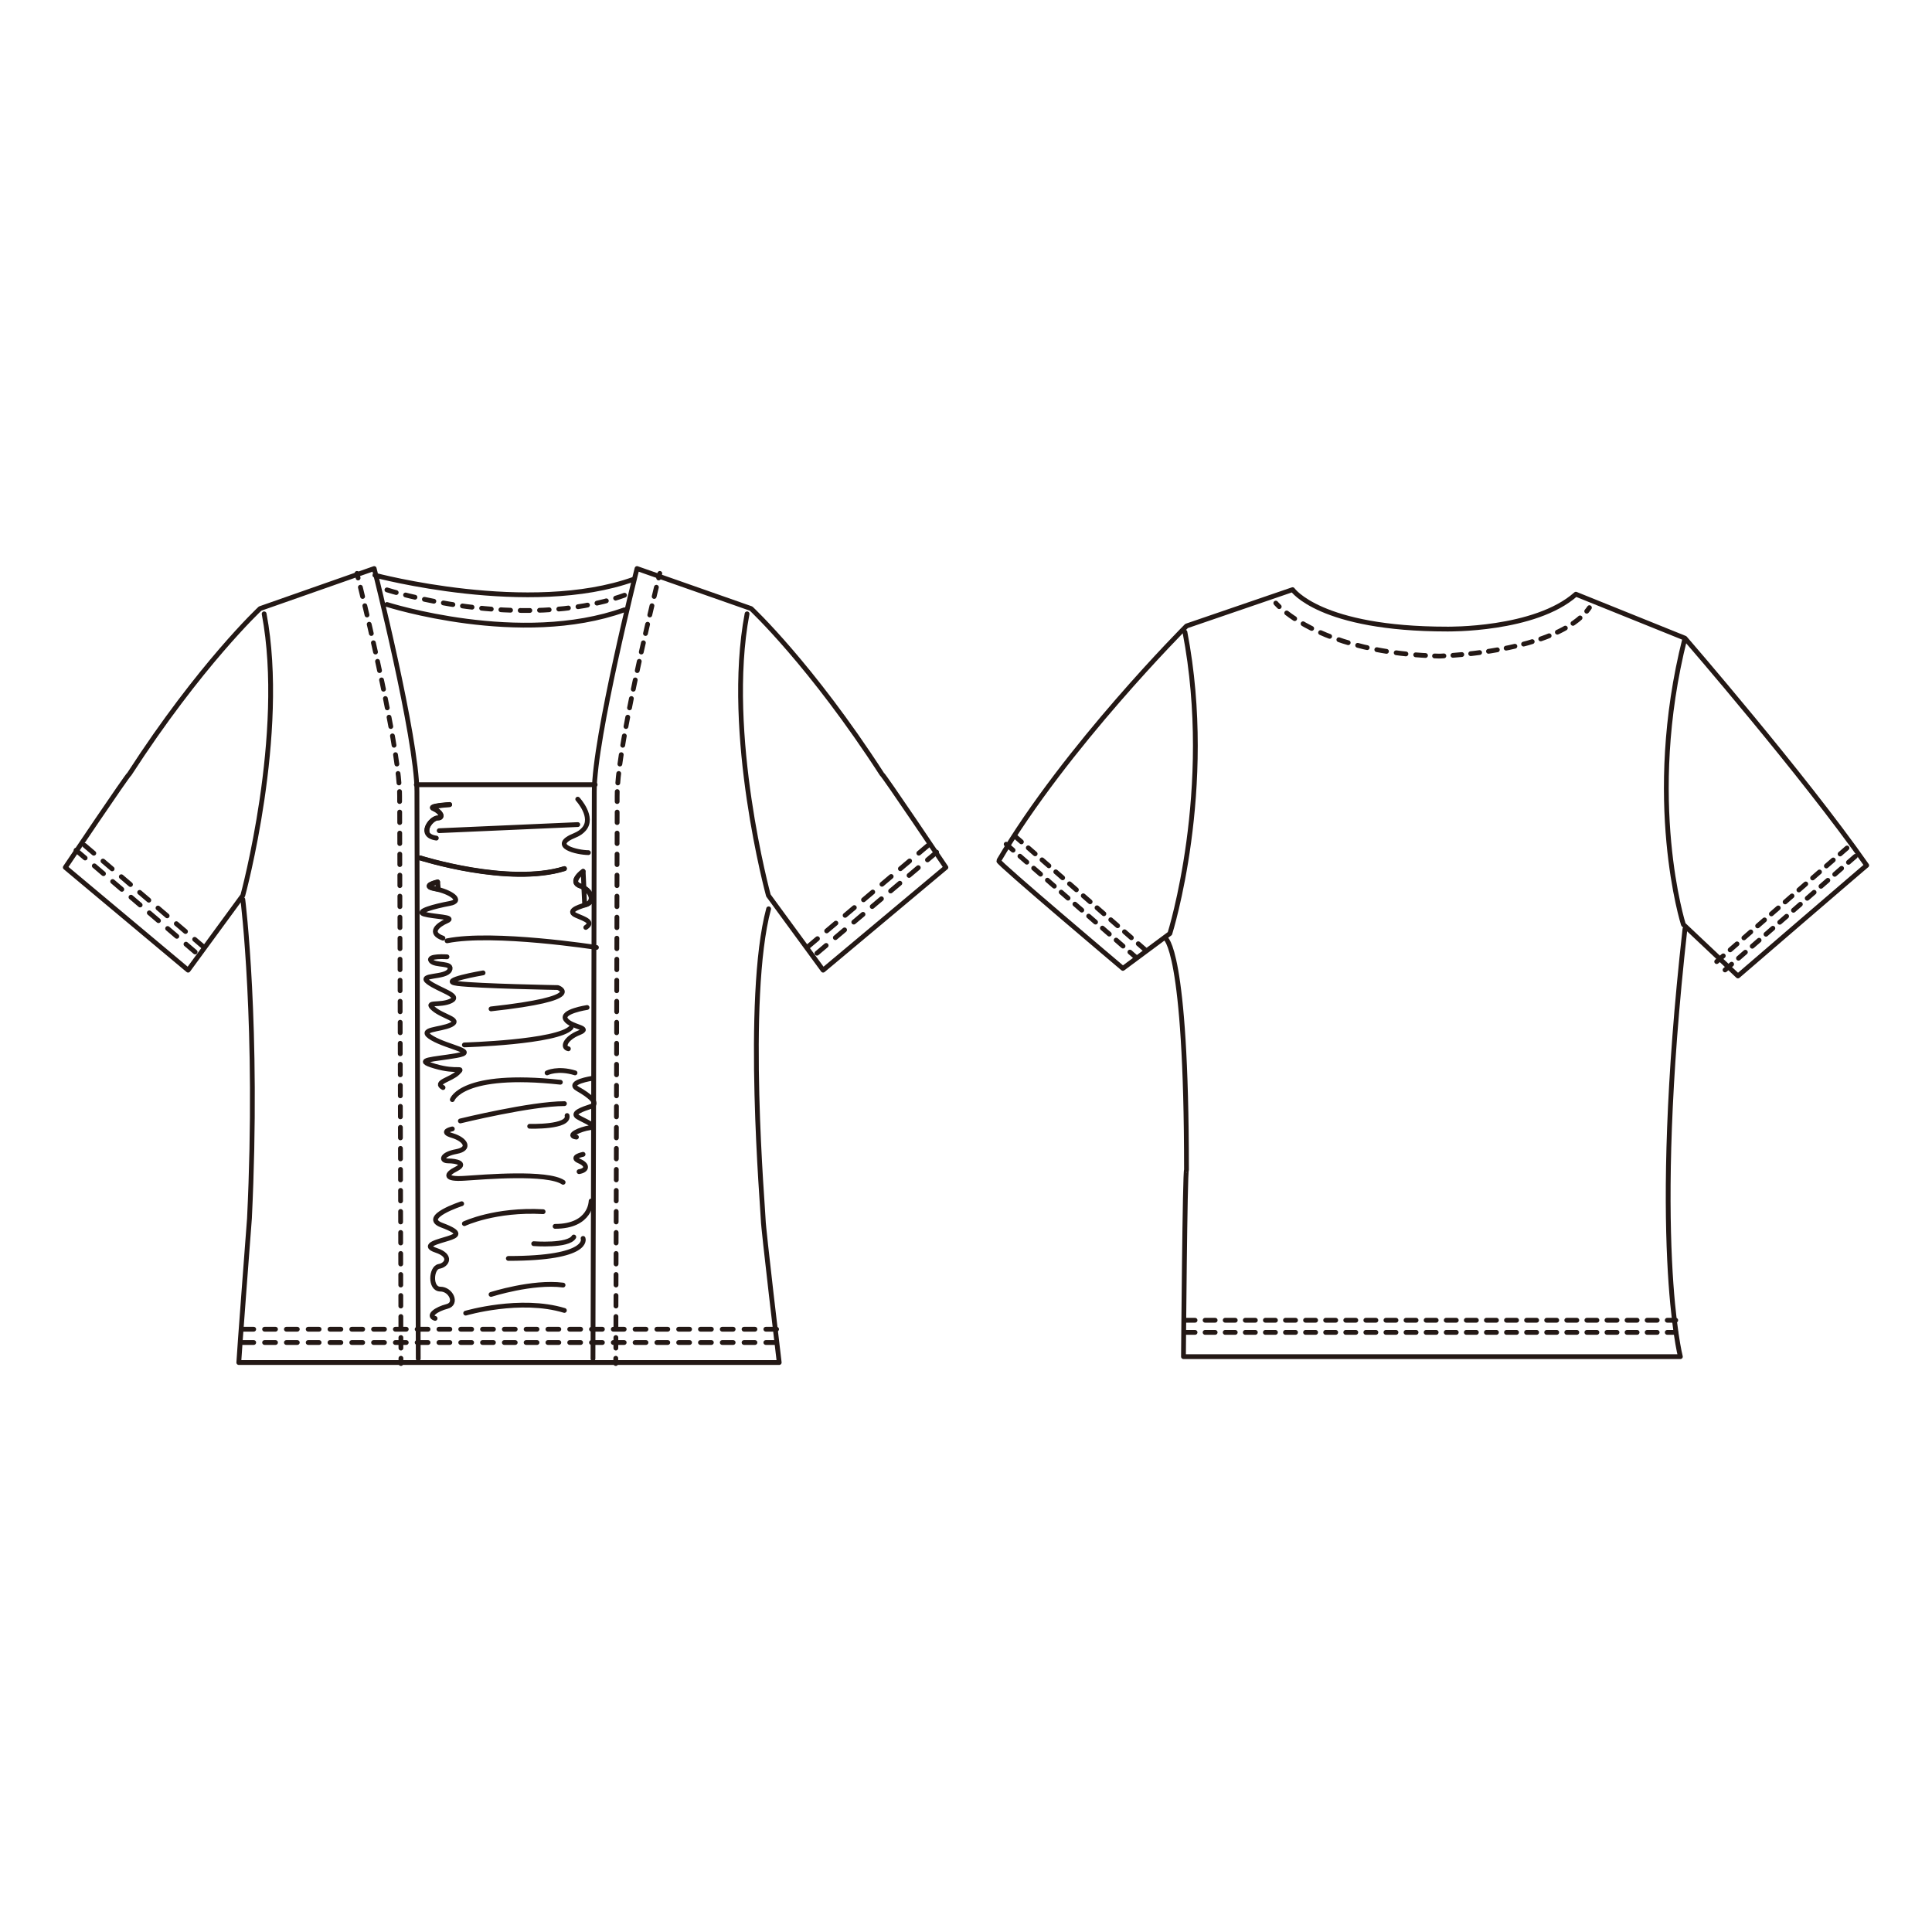 <?xml version="1.0" encoding="UTF-8"?>
<svg xmlns="http://www.w3.org/2000/svg" version="1.1" viewBox="0 0 250 250">
  <!-- Generator: Adobe Illustrator 30.0.0, SVG Export Plug-In . SVG Version: 2.1.1 Build 123)  -->
  <defs>
    <style>
      .st0 {
        stroke-dasharray: 1.23 1.23 1.23 1.23 1.23 1.23;
        stroke-dashoffset: 2.45px;
      }

      .st0, .st1, .st2, .st3, .st4, .st5, .st6, .st7, .st8, .st9, .st10 {
        fill: none;
      }

      .st0, .st2, .st3, .st4, .st5, .st6, .st7, .st8, .st9, .st10 {
        stroke: #231815;
        stroke-linecap: round;
        stroke-linejoin: round;
        stroke-width: .62px;
      }

      .st3 {
        stroke-dasharray: 1.25 1.25 1.25 1.25 1.25 1.25;
        stroke-dashoffset: 2.5px;
      }

      .st11 {
        isolation: isolate;
      }

      .st4 {
        stroke-dasharray: 1.27 1.27 1.27 1.27 1.27 1.27;
        stroke-dashoffset: 2.53px;
      }

      .st5 {
        stroke-dasharray: 1.18 1.18 1.18 1.18 1.18 1.18;
        stroke-dashoffset: 2.36px;
      }

      .st6 {
        stroke-dasharray: 1.36 1.36 1.36 1.36 1.36 1.36;
        stroke-dashoffset: 2.72px;
      }

      .st12 {
        mix-blend-mode: multiply;
      }

      .st7 {
        stroke-dasharray: 1.41 1.41 1.41 1.41 1.41 1.41;
        stroke-dashoffset: 2.82px;
      }

      .st8 {
        stroke-dasharray: 1.56 1.56 1.56 1.56 1.56 1.56;
        stroke-dashoffset: 3.13px;
      }

      .st9 {
        stroke-dasharray: 1.16 1.16 1.16 1.16 1.16 1.16;
        stroke-dashoffset: 2.33px;
      }

      .st10 {
        stroke-dasharray: 1.3 1.3 1.3 1.3 1.3 1.3;
        stroke-dashoffset: 2.59px;
      }
    </style>
  </defs>
  <g class="st11">
    <g id="_レイヤー_1">
      <g>
        <g class="st12">
          <path class="st2" d="M50.07,78.22s17.27,5.53,30.73.69M48.51,74.43s20.03,5.35,33.5.52M31.42,116.38s2.07,16.41.86,41.28c0,0-1.38,18.13-1.38,18.65h69.93s-2.07-17.45-2.07-18.48-2.41-28.67.7-40.23M96.67,79.43c-2.94,15.54,2.76,36.44,2.76,36.44l7.08,9.67,15.89-13.3s-8.12-12.08-8.29-12.08c-9.15-14.16-16.92-21.41-16.92-21.41l-14.76-5.18s-5.53,21.94-5.53,28.84-.17,73.4-.17,73.4M34.18,79.43c2.94,15.54-2.76,36.44-2.76,36.44l-7.08,9.67-15.89-13.3s8.12-12.08,8.29-12.08c9.15-14.16,16.92-21.41,16.92-21.41l14.76-5.18s5.53,21.94,5.53,28.84.17,73.4.17,73.4M75.11,114.64c.19.06.3.18.45.26l-.1-2.16s-1.9,1.38-.35,1.9ZM75.55,114.9l.11,2.2s.09-.03.14-.04c1.06-.3.86-1.5-.25-2.15ZM75.54,107.31c1.4-1.55-.78-3.9-.78-3.9M75.54,107.31c-.26.29-.59.55-1.12.77-3.46,1.39.34,2.25,1.72,2.25M56.29,114.98c.14.03.29.07.43.1l-.09-.97s-2.24.52-.34.86ZM54.39,111.01s11.4,3.62,18.65,1.38M58.19,104.1s-2.94.17-2.07.52c.87.35,1.39,1.21.52,1.21-.57,0-1.49.96-1.38,1.72M56.83,107.49l17.93-.79"/>
          <path class="st3" d="M50.07,76.33s17.27,5.52,30.74.69"/>
          <rect class="st1" x="5" y="70.11" width="120.84" height="109.78"/>
          <line class="st2" x1="53.87" y1="101.54" x2="77.01" y2="101.54"/>
          <path class="st0" d="M84.94,75.98c-1.22,5.02-4.61,19.33-5.04,25.83"/>
          <path class="st6" d="M79.86,105.08c-.02,11.95-.15,61.17-.17,70"/>
          <path class="st2" d="M79.68,175.76c0,.44,0,.68,0,.68M79.87,102.43c0,.21-.01.42-.01.61v.68M85.38,74.2s-.05.21-.15.59"/>
          <path class="st0" d="M46.63,75.98c1.23,5.02,4.61,19.33,5.04,25.83"/>
          <path class="st6" d="M51.72,105.08c.02,11.95.14,61.17.16,70"/>
          <path class="st2" d="M51.88,175.76c0,.44,0,.68,0,.68M51.7,102.43c0,.21.01.42.01.61v.68M46.19,74.2s.05.21.15.59"/>
          <rect class="st1" x="5" y="70.11" width="120.84" height="109.78"/>
          <line class="st8" x1="9.84" y1="110.02" x2="25.3" y2="123.23"/>
          <line class="st8" x1="10.96" y1="109.4" x2="26.42" y2="122.6"/>
          <line class="st8" x1="121.2" y1="110.27" x2="105.66" y2="123.39"/>
          <line class="st8" x1="120.08" y1="109.4" x2="104.54" y2="122.51"/>
          <line class="st7" x1="31.42" y1="172" x2="100.49" y2="172"/>
          <line class="st7" x1="31.42" y1="173.72" x2="100.49" y2="173.72"/>
          <path class="st2" d="M60.26,169.92s7.07-2.08,12.77-.35M76.49,155.41s0,3.28-4.66,3.28M75.45,149.37s-1.72.35-.52.86c1.21.52,1.04,1.21,0,1.38M63.54,167.5s5.35-1.72,9.32-1.21M69.06,160.93s4.49.35,5.19-.86M68.54,145.74s5.19.17,4.84-1.39M70.79,138.83s1.38-.69,3.62,0M76.66,139.53s-3.45.52-1.89,1.38c1.55.87,2.76,1.9,1.72,2.25-1.04.34-2.59.86-1.72,1.38.86.52,2.76,1.22,1.55,1.39-1.22.17-3.12,1.03-1.73,1.21M75.97,130.37s-3.46.52-2.76,1.55c.69,1.04,3.45,1.03,1.72,1.72s-2.25,1.9-1.38,2.07M75.45,112.76s-1.9,1.38-.35,1.9c1.56.52,1.9,2.07.7,2.42-1.22.35-2.42.86-1.22,1.38,1.22.52,2.25.86,1.22,1.55M59.74,155.76s-5.35,1.73-2.59,2.77c2.77,1.03,1.9,1.38.86,1.72-1.04.35-3.62.87-1.55,1.55,2.07.69,1.38,1.9.35,2.07-1.04.17-1.21,2.94.17,2.94s2.24,1.89.87,2.24c-1.38.35-2.59,1.21-1.55,1.55M57.84,123.81s-2.59-.17-2.07.52c.52.69,2.93.17,2.41,1.21-.52,1.04-4.14.52-2.76,1.55,1.38,1.04,4.31,1.73,2.94,2.42-1.39.69-3.46,0-2.25,1.03,1.21,1.04,3.62,1.38,2.25,2.07-1.39.69-4.49.52-2.42,1.73,2.07,1.21,6.04,1.73,3.11,2.25s-5.7.52-2.76,1.38c2.93.86,3.8,0,2.93.86-.86.86-3.11,1.21-1.89,1.9M56.63,114.14s-2.24.52-.34.87c1.89.34,3.8,1.55,1.89,1.9-1.89.35-4.48,1.04-3.28,1.38,1.21.35,4.14.35,2.94.87-1.21.52-2.42,1.55-.52,2.24M58.18,104.13s-2.94.18-2.07.52c.86.35,1.38,1.21.52,1.21s-2.59,2.24-.17,2.59M75.45,160.25s1.04,2.59-9.67,2.59M60.09,158.34s3.97-1.89,10.19-1.55M58.53,146.08s-1.73.35,0,.86c1.72.52,2.42,1.72.52,2.07-1.9.35-2.07,1.21-1.04,1.21s2.41.34,1.04,1.04c-1.39.69-1.55,1.38,1.04,1.21,2.59-.17,10.71-.86,12.78.52M59.57,145.05s9.15-2.24,13.47-2.24M58.53,142.29s1.21-3.63,13.98-2.25M60.09,135.21s12.09-.34,13.81-2.24M62.51,125.89s-6.04,1.03-3.29,1.38c2.77.34,12.96.52,12.96.52,0,0,3.96,1.38-8.64,2.76M77.18,122.6s-13.3-2.07-19.33-.86M54.39,111.03s11.39,3.63,18.65,1.38"/>
          <rect class="st1" x="5" y="70.11" width="120.84" height="109.78"/>
          <rect class="st1" x="5" y="70.11" width="120.84" height="109.78"/>
        </g>
        <g class="st12">
          <path class="st2" d="M150.78,121.39s2.75,1.18,2.75,29.99c-.2,0-.39,24.17-.39,24.17h64.3s-3.92-14.95.59-55.33M153.33,81.79c3.92,20.39-1.95,39.01-1.95,39.01l-6.08,4.51s-16.27-13.73-16.07-13.92c8.63-14.7,24.31-30.39,24.31-30.39l13.72-4.7s3.53,5.1,19.99,5.1c0,0,11.37.2,16.67-4.51l14.11,5.69s15.29,17.64,23.52,29.4c.19-.2-16.66,14.31-16.66,14.31l-7.06-6.66s-5.1-16.08.2-37.05"/>
          <rect class="st1" x="125.76" y="72.85" width="119.24" height="106.15"/>
          <line class="st10" x1="153.33" y1="170.84" x2="216.84" y2="170.84"/>
          <line class="st10" x1="153.33" y1="172.41" x2="216.84" y2="172.41"/>
          <path class="st4" d="M166.49,79.31c2.37,1.83,7.95,5.05,18.51,5.54"/>
          <path class="st9" d="M188.01,84.8c3.85-.28,13.05-1.36,16.92-5.28"/>
          <path class="st2" d="M205.32,79.09c.13-.15.24-.3.35-.46M185.63,84.88c.21,0,.42.01.63.02,0,0,.21,0,.58-.03M165.09,78.04s.14.17.44.46"/>
          <rect class="st1" x="125.76" y="72.85" width="119.24" height="106.15"/>
          <line class="st5" x1="130.2" y1="109.24" x2="147.06" y2="123.94"/>
          <line class="st5" x1="131.28" y1="108.16" x2="148.14" y2="122.86"/>
          <line class="st5" x1="240.08" y1="110.81" x2="223.22" y2="125.51"/>
          <line class="st5" x1="239" y1="109.73" x2="222.14" y2="124.43"/>
          <rect class="st1" x="125.76" y="72.85" width="119.24" height="106.15"/>
        </g>
      </g>
    </g>
  </g>
</svg>